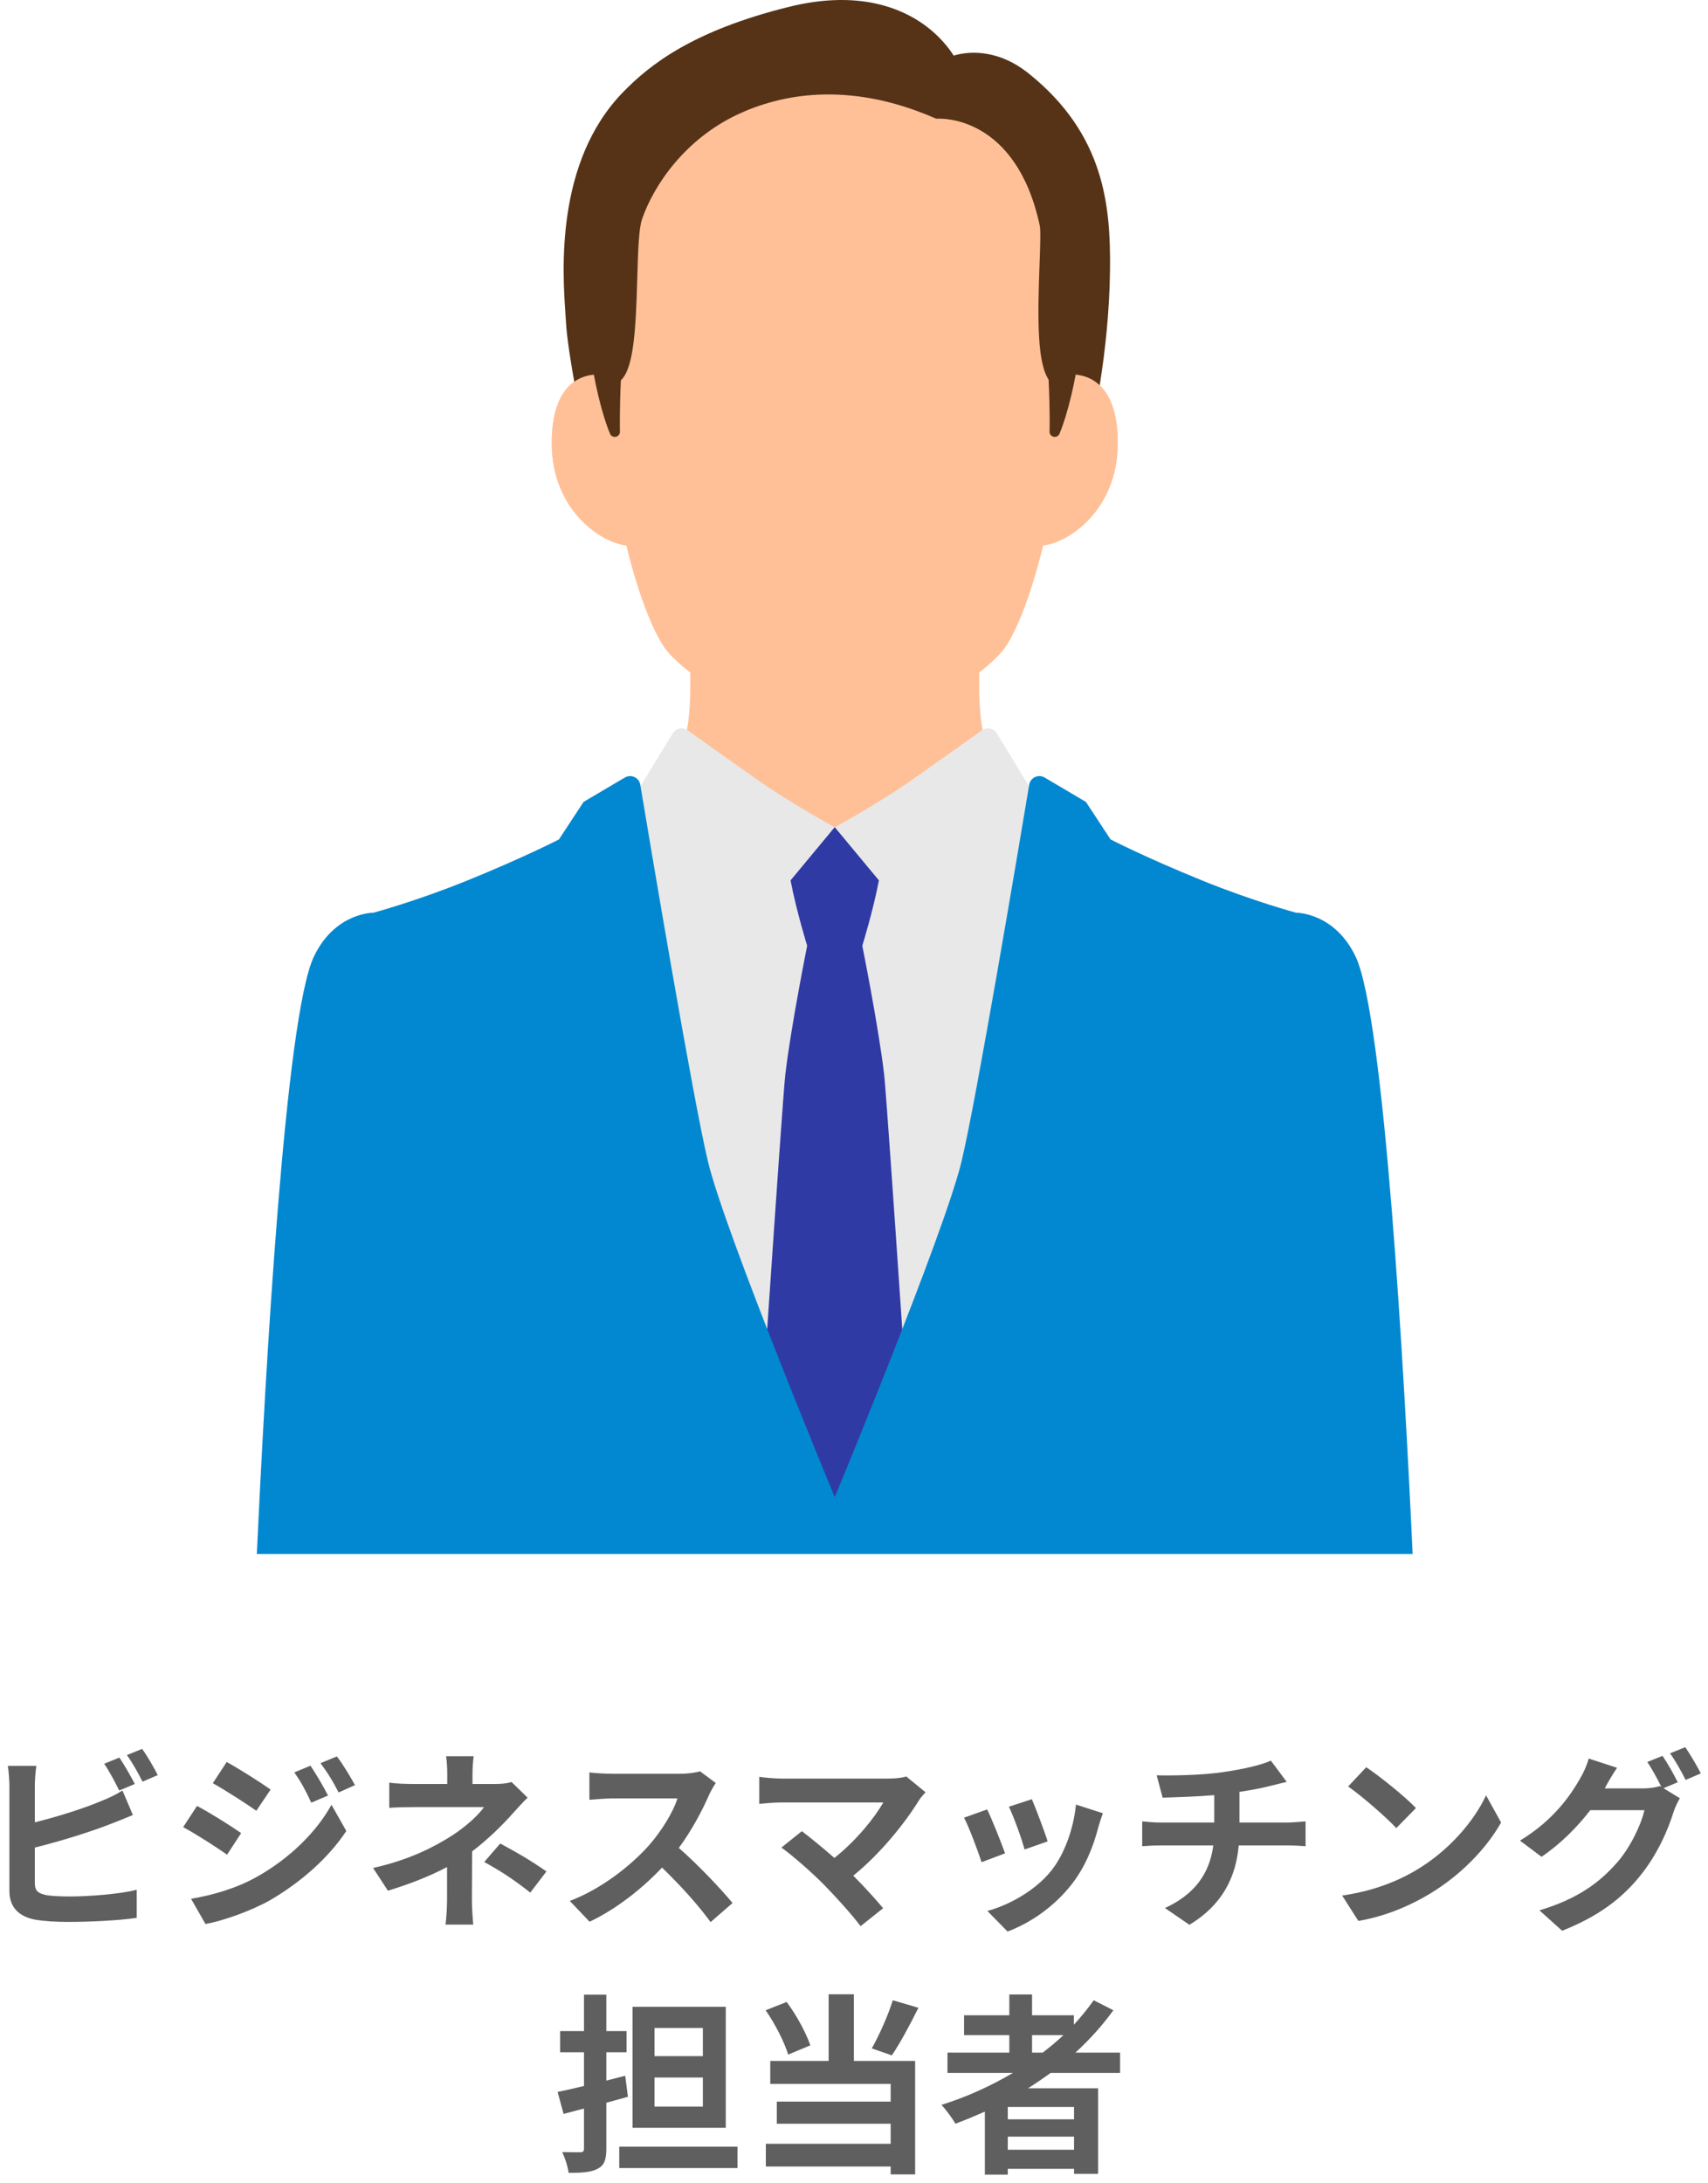 <svg width="133" height="170" viewBox="0 0 133 170" fill="none" xmlns="http://www.w3.org/2000/svg">
<path d="M80.365 158.46V159.825H81.19C81.76 159.39 82.3 158.94 82.81 158.46H80.365ZM83.635 165.015V164.055H78.475V165.015H83.635ZM78.475 167.385H83.635V166.365H78.475V167.385ZM87.22 161.4H81.82C81.235 161.82 80.665 162.21 80.05 162.6H85.51V169.26H83.635V168.87H78.475V169.32H76.69V164.415C75.94 164.745 75.16 165.075 74.395 165.36C74.185 164.97 73.645 164.25 73.315 163.89C75.28 163.275 77.155 162.42 78.88 161.4H73.78V159.825H78.595V158.46H75.07V156.915H78.595V155.295H80.365V156.915H83.62V157.65C84.19 157.035 84.7 156.405 85.165 155.745L86.695 156.525C85.84 157.71 84.835 158.82 83.74 159.825H87.22V161.4Z" fill="#5F5F5F"/>
<path d="M69.52 155.745L71.515 156.33C70.855 157.665 70.09 159.09 69.445 160.035L67.885 159.495C68.47 158.46 69.16 156.915 69.52 155.745ZM63.1 159.255L61.375 159.975C61.09 159.03 60.355 157.575 59.62 156.525L61.255 155.88C62.035 156.915 62.77 158.295 63.1 159.255ZM66.49 155.28V160.47H71.26V169.305H69.355V168.69H59.635V166.92H69.355V165.36H60.49V163.635H69.355V162.255H59.98V160.47H64.525V155.28H66.49Z" fill="#5F5F5F"/>
<path d="M54.73 160.095V157.905H50.965V160.095H54.73ZM54.73 164.025V161.76H50.965V164.025H54.73ZM56.515 156.255V165.675H49.255V156.255H56.515ZM48.685 161.625L48.895 163.26C48.34 163.41 47.785 163.575 47.215 163.725V167.295C47.215 168.165 47.05 168.6 46.555 168.855C46.06 169.14 45.325 169.185 44.275 169.185C44.23 168.72 43.99 168.015 43.78 167.565C44.365 167.58 44.995 167.58 45.19 167.58C45.4 167.58 45.475 167.505 45.475 167.295V164.175L43.885 164.595L43.42 162.885C44.005 162.765 44.725 162.6 45.475 162.42V159.795H43.615V158.145H45.475V155.31H47.215V158.145H48.79V159.795H47.215V162L48.685 161.625ZM48.22 167.145H57.43V168.81H48.22V167.145Z" fill="#5F5F5F"/>
<path d="M129.458 136.715C129.833 137.255 130.373 138.215 130.643 138.77L129.533 139.235L130.808 140.015C130.643 140.3 130.433 140.72 130.313 141.095C129.908 142.43 129.053 144.425 127.688 146.09C126.263 147.845 124.463 149.21 121.643 150.335L119.873 148.745C122.933 147.83 124.598 146.525 125.918 145.025C126.938 143.87 127.808 142.055 128.048 140.945H123.833C122.828 142.25 121.523 143.57 120.038 144.575L118.358 143.315C120.983 141.725 122.303 139.775 123.038 138.485C123.263 138.125 123.578 137.435 123.713 136.925L125.918 137.645C125.558 138.17 125.168 138.845 125.003 139.175C124.988 139.205 124.973 139.22 124.958 139.25H127.958C128.423 139.25 128.933 139.175 129.263 139.07L129.368 139.13C129.068 138.53 128.648 137.735 128.273 137.195L129.458 136.715ZM131.228 136.04C131.618 136.595 132.173 137.555 132.443 138.08L131.258 138.59C130.943 137.96 130.463 137.09 130.043 136.52L131.228 136.04Z" fill="#5F5F5F"/>
<path d="M106.388 137.6C107.438 138.305 109.388 139.865 110.258 140.78L108.728 142.34C107.948 141.5 106.073 139.865 104.978 139.1L106.388 137.6ZM104.513 147.59C106.853 147.26 108.803 146.495 110.258 145.625C112.823 144.11 114.773 141.815 115.718 139.79L116.888 141.905C115.748 143.93 113.753 146 111.338 147.455C109.823 148.37 107.888 149.21 105.773 149.57L104.513 147.59Z" fill="#5F5F5F"/>
<path d="M90.068 138.23C91.208 138.26 93.533 138.23 95.183 137.99C96.683 137.78 98.213 137.435 98.963 137.09L100.193 138.74C99.683 138.86 99.293 138.965 99.038 139.025C98.303 139.22 97.418 139.385 96.518 139.52V141.905H100.298C100.628 141.905 101.333 141.845 101.663 141.815V143.75C101.258 143.72 100.748 143.69 100.343 143.69H96.458C96.233 146.21 95.153 148.34 92.618 149.87L90.713 148.565C92.993 147.515 94.193 145.91 94.478 143.69H90.353C89.888 143.69 89.333 143.72 88.943 143.75V141.815C89.348 141.86 89.858 141.905 90.323 141.905H94.553V139.775C93.113 139.895 91.538 139.94 90.533 139.97L90.068 138.23Z" fill="#5F5F5F"/>
<path d="M80.348 140.09C80.633 140.735 81.368 142.685 81.578 143.375L79.778 144.005C79.598 143.27 78.938 141.455 78.563 140.675L80.348 140.09ZM85.883 141.185C85.703 141.665 85.613 141.98 85.523 142.28C85.133 143.795 84.503 145.355 83.483 146.675C82.088 148.475 80.213 149.735 78.458 150.395L76.883 148.79C78.533 148.355 80.618 147.215 81.863 145.655C82.883 144.38 83.603 142.385 83.783 140.51L85.883 141.185ZM76.868 140.885C77.243 141.65 77.963 143.465 78.263 144.305L76.433 144.995C76.178 144.185 75.428 142.19 75.068 141.53L76.868 140.885Z" fill="#5F5F5F"/>
<path d="M72.068 139.55C71.858 139.79 71.678 139.985 71.558 140.18C70.478 141.935 68.558 144.335 66.443 146.045C67.298 146.9 68.183 147.875 68.768 148.58L67.013 149.975C66.383 149.135 65.123 147.725 64.148 146.735C63.278 145.85 61.748 144.5 60.848 143.855L62.438 142.58C63.038 143.03 64.028 143.84 64.973 144.665C66.668 143.315 68.078 141.575 68.783 140.345H60.848C60.248 140.345 59.438 140.42 59.123 140.45V138.35C59.513 138.41 60.338 138.485 60.848 138.485H69.173C69.743 138.485 70.253 138.425 70.568 138.32L72.068 139.55Z" fill="#5F5F5F"/>
<path d="M55.737 138.83C55.617 138.995 55.347 139.46 55.212 139.76C54.702 140.93 53.862 142.535 52.857 143.885C54.342 145.175 56.157 147.095 57.042 148.175L55.332 149.66C54.357 148.31 52.962 146.78 51.552 145.415C49.962 147.095 47.967 148.655 45.912 149.63L44.367 148.01C46.782 147.11 49.107 145.28 50.517 143.705C51.507 142.58 52.422 141.095 52.752 140.03H47.667C47.037 140.03 46.212 140.12 45.897 140.135V138.005C46.302 138.065 47.217 138.11 47.667 138.11H52.962C53.607 138.11 54.207 138.02 54.507 137.915L55.737 138.83Z" fill="#5F5F5F"/>
<path d="M36.882 136.745C36.837 137.105 36.792 137.66 36.792 138.125V138.905H38.592C39.057 138.905 39.477 138.86 39.837 138.755L41.082 139.97C40.692 140.345 40.242 140.855 39.912 141.215C39.147 142.085 38.007 143.21 36.762 144.155C36.762 145.355 36.747 146.99 36.747 147.935C36.747 148.535 36.807 149.39 36.852 149.855H34.692C34.752 149.435 34.812 148.535 34.812 147.935V145.37C33.432 146.105 31.827 146.72 30.207 147.215L29.052 145.445C31.947 144.8 33.867 143.765 35.172 142.94C36.327 142.19 37.257 141.32 37.692 140.705H32.262C31.722 140.705 30.777 140.72 30.312 140.765V138.8C30.882 138.89 31.707 138.905 32.232 138.905H34.827V138.125C34.827 137.66 34.797 137.12 34.737 136.745H36.882ZM41.292 147.365C39.987 146.33 39.012 145.7 37.707 144.98L38.952 143.54C40.332 144.29 41.112 144.725 42.552 145.715L41.292 147.365Z" fill="#5F5F5F"/>
<path d="M24.177 137.48C24.597 138.11 25.197 139.115 25.542 139.805L24.237 140.36C23.802 139.415 23.457 138.77 22.917 138.005L24.177 137.48ZM26.232 136.76C26.697 137.36 27.282 138.335 27.642 138.995L26.367 139.565C25.887 138.62 25.512 138.035 24.957 137.285L26.232 136.76ZM17.652 137.195C18.642 137.735 20.292 138.785 21.072 139.34L19.962 140.99C19.122 140.405 17.562 139.4 16.572 138.845L17.652 137.195ZM14.877 147.845C16.557 147.56 18.357 147.05 19.977 146.15C22.527 144.725 24.627 142.67 25.812 140.525L26.967 142.565C25.587 144.65 23.457 146.54 21.012 147.965C19.482 148.82 17.322 149.57 16.002 149.81L14.877 147.845ZM15.342 140.615C16.362 141.155 18.012 142.19 18.777 142.73L17.682 144.41C16.827 143.81 15.267 142.805 14.262 142.265L15.342 140.615Z" fill="#5F5F5F"/>
<path d="M9.297 136.85C9.672 137.405 10.212 138.35 10.497 138.905L9.282 139.415C8.982 138.8 8.517 137.915 8.112 137.33L9.297 136.85ZM11.067 136.175C11.472 136.73 12.027 137.69 12.282 138.215L11.097 138.725C10.782 138.095 10.302 137.225 9.882 136.655L11.067 136.175ZM2.832 137.495C2.757 137.945 2.712 138.635 2.712 139.055V141.89C4.482 141.455 6.567 140.795 7.902 140.225C8.442 140.015 8.952 139.775 9.537 139.415L10.347 141.32C9.762 141.56 9.087 141.845 8.592 142.025C7.077 142.625 4.662 143.375 2.712 143.855V146.63C2.712 147.275 3.012 147.44 3.687 147.575C4.137 147.635 4.752 147.665 5.427 147.665C6.987 147.665 9.417 147.47 10.647 147.14V149.33C9.237 149.54 6.957 149.645 5.307 149.645C4.332 149.645 3.432 149.585 2.787 149.48C1.482 149.24 0.732 148.52 0.732 147.23V139.055C0.732 138.725 0.687 137.945 0.612 137.495H2.832Z" fill="#5F5F5F"/>
<g clip-path="url(#clip0_2019_77)">
<path d="M79.561 62.361C77.415 60.099 76.25 58.195 76.25 53.5V44.227L65.002 50.254L53.753 44.227V53.5C53.753 58.195 52.589 60.099 50.442 62.361C48.726 64.169 40.791 68.534 40.791 68.534L56.664 83.567H73.337L89.212 68.534C89.212 68.534 81.275 64.169 79.561 62.361Z" fill="#FFC098"/>
<path d="M64.649 2.74C51.416 2.74 49.112 12.642 48.774 13.855C48.436 15.069 47.953 18.132 47.953 20.659V29.418C46.066 28.705 42.877 29.169 42.968 34.689C43.046 39.579 46.599 42.198 48.774 42.469C48.774 42.469 49.959 47.66 51.647 50.286C53.069 52.496 59.159 55.985 60.223 56.351C61.292 57.056 62.825 57.614 65.001 57.614C67.178 57.614 68.711 57.054 69.78 56.351C70.842 55.985 76.934 52.498 78.356 50.286C80.046 47.66 81.229 42.469 81.229 42.469C83.404 42.198 86.957 39.579 87.035 34.689C87.126 29.169 83.937 28.705 82.05 29.418V20.659C82.05 18.132 81.567 15.07 81.229 13.855C80.891 12.642 78.588 2.74 65.353 2.74H64.649Z" fill="#FFC098"/>
<path d="M80.097 5.717C77.505 3.644 75.131 4.068 74.26 4.329C73.922 3.787 73.085 2.64 71.57 1.657C69.719 0.458 66.46 -0.711 61.441 0.532C53.878 2.403 50.542 5.084 48.484 7.21C43.231 12.634 43.807 21.143 44.024 24.345C44.04 24.596 44.056 24.82 44.066 25.01C44.215 27.718 45.424 33.335 45.475 33.572C45.515 33.757 45.678 33.888 45.865 33.89H45.867C46.054 33.89 46.217 33.759 46.259 33.576C46.448 32.74 47.163 30.422 48.173 29.753C49.329 28.988 49.504 25.928 49.623 21.688C49.679 19.705 49.732 17.831 49.993 17.071C50.917 14.387 53.355 10.836 57.429 8.917C60.66 7.397 65.955 6.213 72.828 9.211C72.886 9.237 72.951 9.247 73.015 9.243C73.262 9.227 79.113 8.98 80.962 17.549C81.046 17.941 80.998 19.231 80.948 20.597C80.793 24.799 80.744 28.383 81.728 29.661C82.493 30.653 84.187 33.651 84.203 33.681C84.275 33.807 84.41 33.886 84.553 33.886C84.571 33.886 84.589 33.886 84.607 33.882C84.77 33.859 84.905 33.739 84.943 33.578C84.957 33.52 86.374 27.65 86.436 20.94C86.48 16.065 86.031 10.466 80.093 5.713L80.097 5.717Z" fill="#563317"/>
<path d="M48.007 32.684L47.953 29.42C46.066 28.707 42.877 29.171 42.968 34.691C43.046 39.581 46.599 42.2 48.774 42.471L48.241 38.801L48.007 32.686V32.684Z" fill="#FFC098"/>
<path d="M82.05 29.418L81.996 32.682L81.762 38.797L81.229 42.467C83.404 42.196 86.957 39.577 87.035 34.687C87.126 29.167 83.937 28.703 82.05 29.416V29.418Z" fill="#FFC098"/>
<path d="M48.146 29.066L46.754 28.307C46.619 28.235 46.452 28.243 46.327 28.333C46.203 28.423 46.138 28.576 46.164 28.727C46.72 31.973 47.472 33.707 47.504 33.779C47.569 33.928 47.716 34.02 47.873 34.02C47.901 34.02 47.931 34.016 47.961 34.01C48.148 33.968 48.281 33.799 48.275 33.606C48.275 33.59 48.231 31.957 48.355 29.438C48.363 29.283 48.281 29.139 48.146 29.066Z" fill="#563317"/>
<path d="M83.675 28.333C83.551 28.243 83.384 28.235 83.249 28.307L81.857 29.066C81.722 29.141 81.639 29.285 81.647 29.438C81.772 31.957 81.73 33.59 81.728 33.606C81.722 33.799 81.855 33.968 82.042 34.01C82.072 34.016 82.1 34.02 82.13 34.02C82.287 34.02 82.434 33.928 82.499 33.779C82.531 33.707 83.283 31.971 83.838 28.727C83.865 28.576 83.8 28.421 83.675 28.333Z" fill="#563317"/>
<path d="M48.5 62.11L49.885 61.192L52.387 57.096C52.631 56.696 53.164 56.588 53.544 56.863C54.323 57.423 55.886 58.54 58.881 60.65C61.694 62.63 65.001 64.41 65.001 64.41C65.001 64.41 68.309 62.63 71.121 60.65C74.117 58.54 75.68 57.423 76.459 56.863C76.839 56.59 77.372 56.696 77.616 57.096L80.118 61.192L81.503 62.11L83.794 64.364L80.121 85.1L71.749 118.871H58.26L49.889 85.1L46.215 64.364L48.506 62.11H48.5Z" fill="#E8E8E8"/>
<path d="M68.846 83.651C68.408 79.933 67.146 73.637 67.146 73.637C67.146 73.637 67.975 70.977 68.44 68.549L65.04 64.453L64.999 64.41L64.959 64.453L61.559 68.549C62.026 70.977 62.853 73.637 62.853 73.637C62.853 73.637 61.589 79.933 61.153 83.651C60.907 85.732 58.676 119.349 58.676 119.349H71.323C71.323 119.349 69.09 85.732 68.846 83.651Z" fill="#303AA4"/>
<path d="M100.931 71.068C100.931 71.068 97.593 70.172 93.69 68.589C89.21 66.773 86.478 65.361 86.478 65.361L84.559 62.44L81.346 60.541C80.859 60.254 80.235 60.541 80.143 61.1C79.314 66.068 76.037 85.576 74.876 90.427C73.54 96 65.001 116.57 65.001 116.57C65.001 116.57 56.461 96 55.125 90.427C53.962 85.576 50.685 66.068 49.858 61.1C49.766 60.543 49.142 60.254 48.655 60.541L45.442 62.44L43.523 65.361C43.523 65.361 40.791 66.773 36.31 68.589C32.41 70.17 29.07 71.068 29.07 71.068C29.07 71.068 26.106 71.035 24.453 74.457C22.203 79.111 20.652 106.906 20 121H110C109.349 106.906 107.798 79.111 105.548 74.457C103.895 71.034 100.931 71.068 100.931 71.068Z" fill="#0288D1"/>
</g>
<defs>
<clipPath id="clip0_2019_77">
<rect width="90" height="121" fill="white" transform="translate(20)"/>
</clipPath>
</defs>
</svg>
